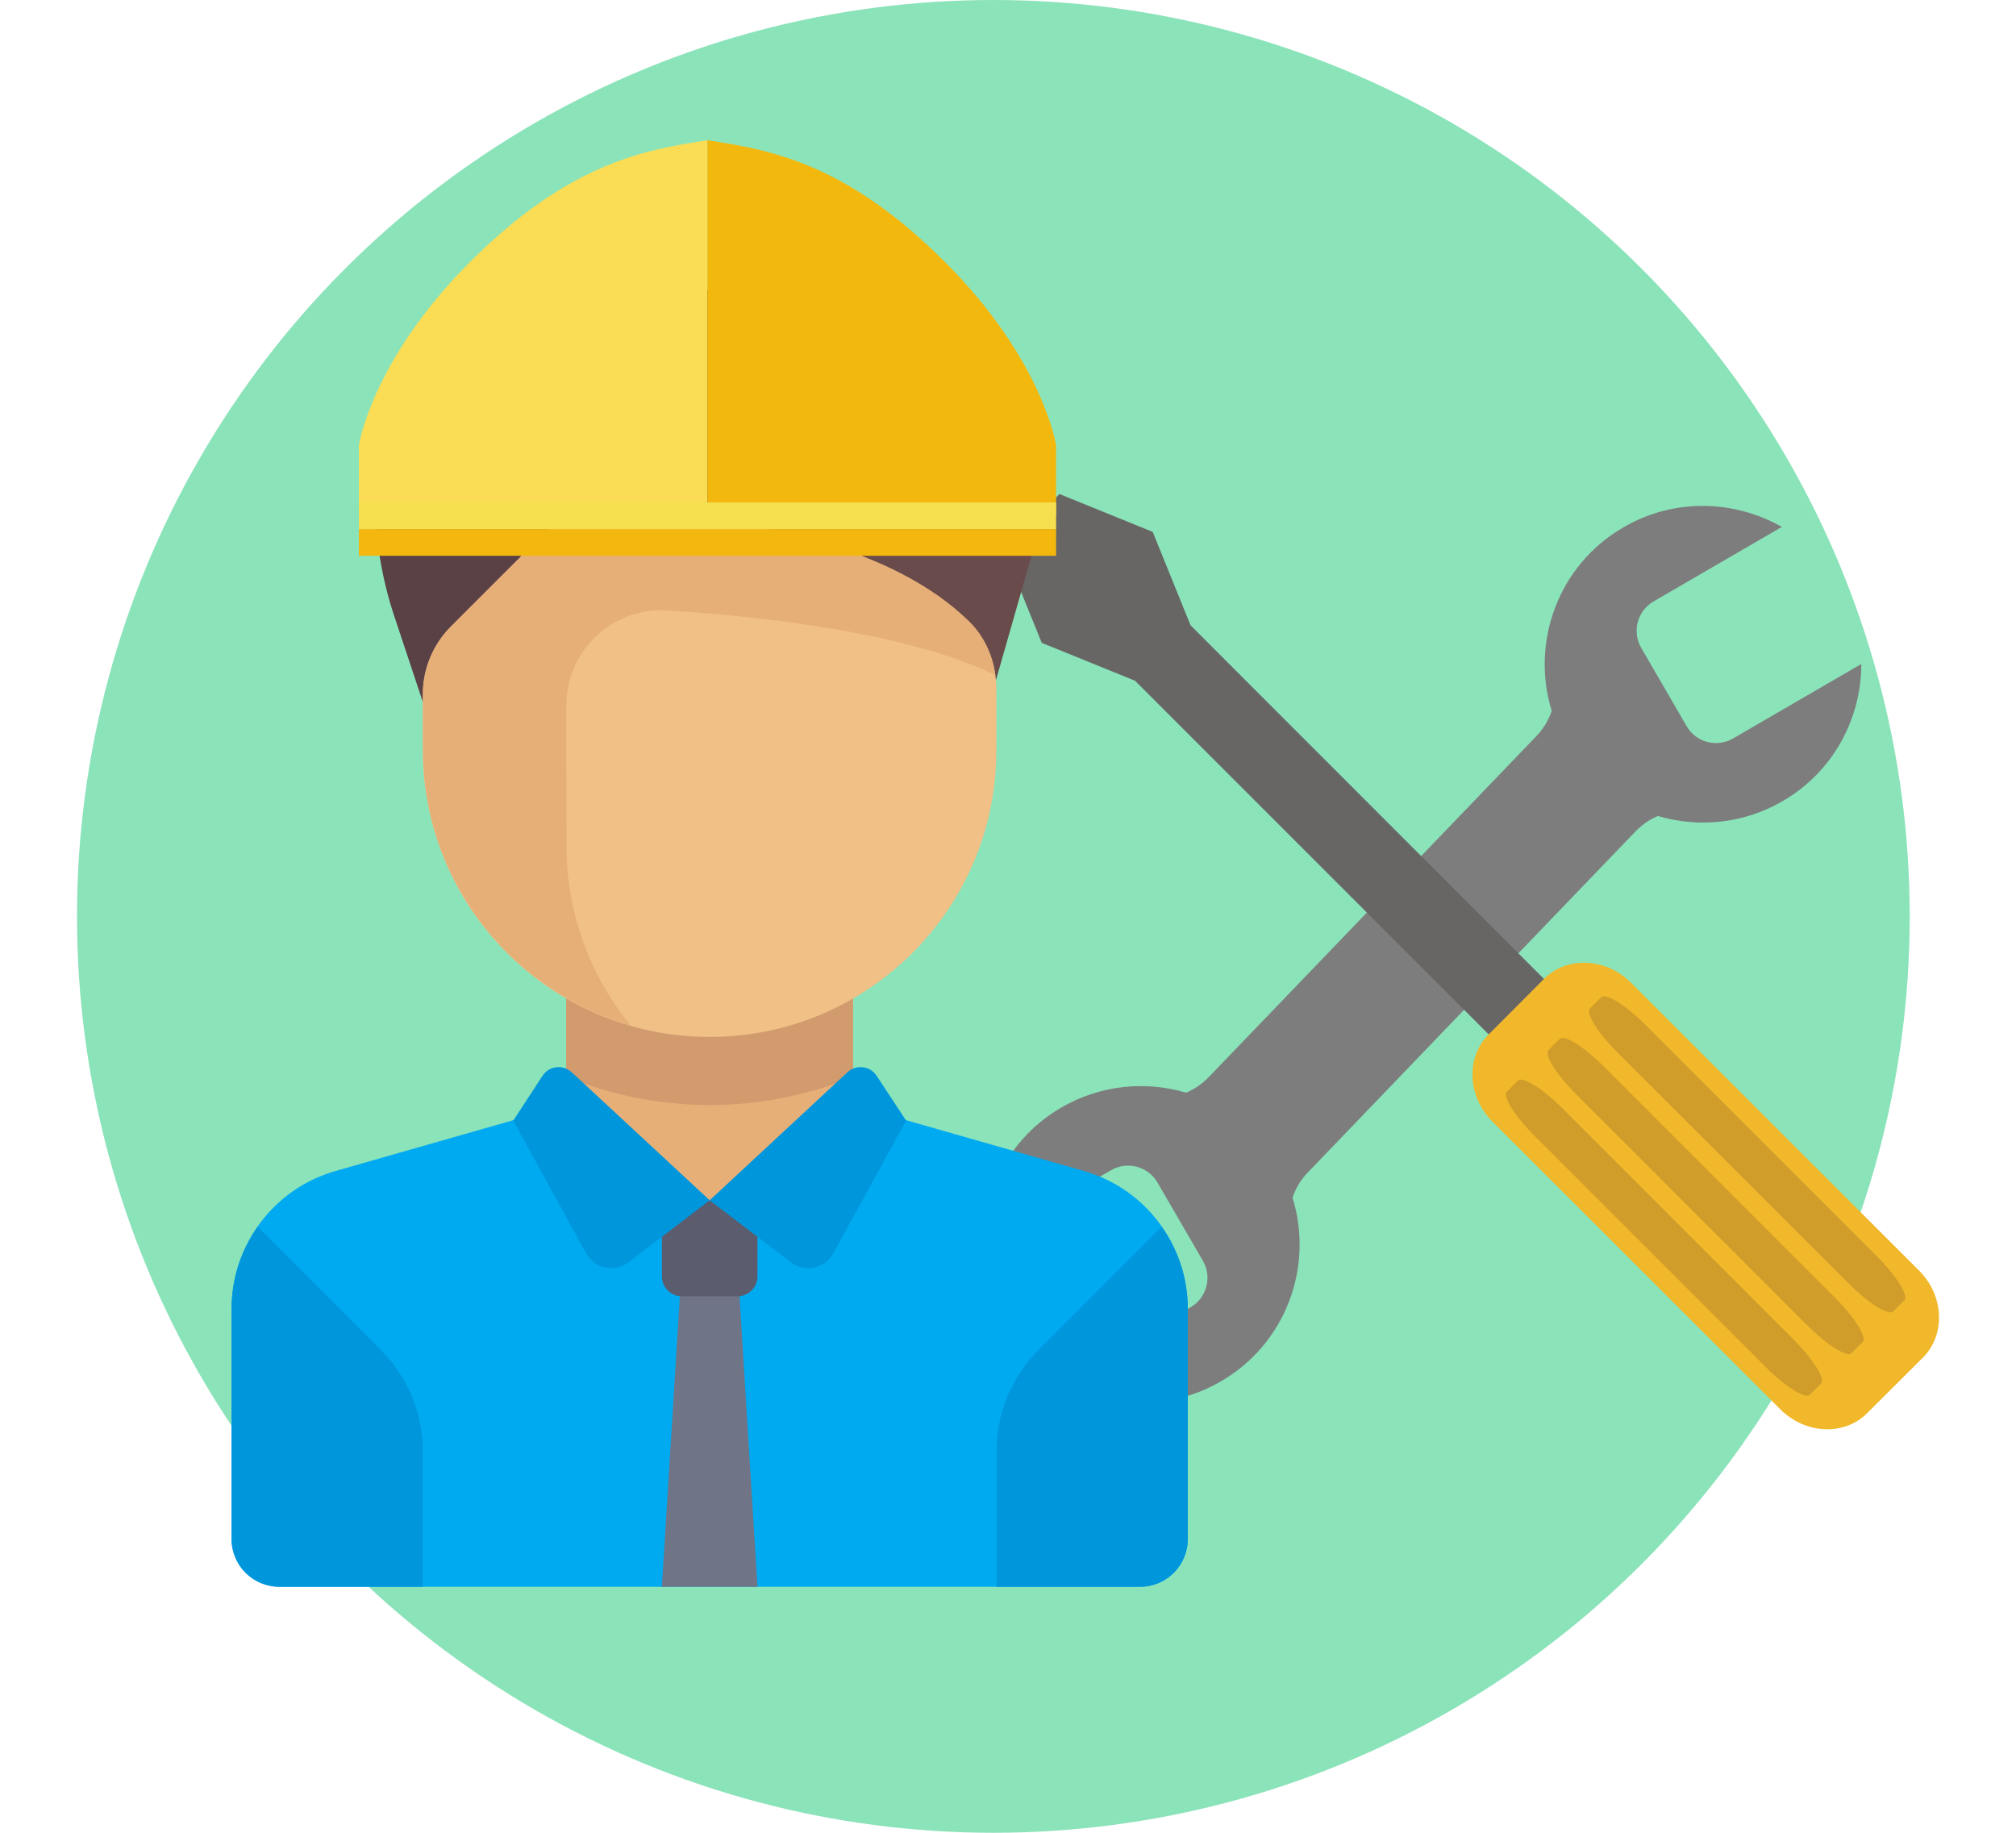 <?xml version="1.0" encoding="utf-8"?>
<!-- Generator: Adobe Illustrator 22.1.0, SVG Export Plug-In . SVG Version: 6.00 Build 0)  -->
<svg version="1.1" id="Layer_1" xmlns="http://www.w3.org/2000/svg" xmlns:xlink="http://www.w3.org/1999/xlink" x="0px" y="0px"
	 viewBox="0 0 93.47 92" width="99" height="90" style="enable-background:new 0 0 93.47 92;" xml:space="preserve">
<style type="text/css">
	.st0{fill:#8BE3BA;}
	.st1{fill:#7D7D7D;}
	.st2{fill:#676665;}
	.st3{fill:#F1B82B;}
	.st4{fill:#D09C2A;}
	.st5{fill:#5A4146;}
	.st6{fill:#694B4B;}
	.st7{fill:#E6AF78;}
	.st8{fill:#D29B6E;}
	.st9{fill:#00AAF0;}
	.st10{fill:#707487;}
	.st11{fill:#F0C087;}
	.st12{fill:#0096DC;}
	.st13{fill:#5B5D6E;}
	.st14{fill:#FADD55;}
	.st15{fill:#F3B80E;}
	.st16{fill:#F4B70E;}
	.st17{fill:#F6DF4E;}
</style>
<circle class="st0" cx="46" cy="46" r="46"/>
<g>
	<g>
		<g>
			<path class="st1" d="M56.52,63.29l-2.28-3.93c-0.47-0.81-1.52-1.09-2.33-0.62l-6.44,3.74c0-2.74,1.41-5.42,3.95-6.89
				c1.97-1.14,4.23-1.34,6.26-0.74c0.41-0.18,0.79-0.43,1.12-0.77l9.65-10.04l0,0l6.81-7.09c0.36-0.37,0.61-0.81,0.77-1.26
				c-1.07-3.46,0.33-7.33,3.6-9.22c2.54-1.48,5.56-1.38,7.95-0.02l-6.44,3.74c-0.81,0.47-1.09,1.51-0.62,2.33l2.28,3.93
				c0.47,0.82,1.52,1.09,2.33,0.62l6.44-3.74c0,2.74-1.41,5.42-3.96,6.89c-1.97,1.14-4.23,1.34-6.25,0.74
				c-0.41,0.17-0.79,0.43-1.12,0.77l-9.65,10.04l0,0l-6.81,7.09c-0.36,0.37-0.61,0.8-0.76,1.26c1.07,3.46-0.33,7.33-3.6,9.22
				c-2.54,1.48-5.56,1.38-7.94,0.01l6.44-3.74C56.71,65.14,56.99,64.1,56.52,63.29z"/>
			<g>
				<path class="st2" d="M46.53,27.59l2.79-2.79l4.68,1.9l1.9,4.69L74.4,49.9c0.84,0.84,0.9,2.14,0.13,2.91
					c-0.77,0.77-2.07,0.71-2.91-0.13L53.11,34.17l-4.68-1.9L46.53,27.59z"/>
				<g>
					<path class="st3" d="M85.5,70.74c1.26,1.26,3.22,1.35,4.37,0.19l2.79-2.78c1.15-1.15,1.07-3.11-0.19-4.37L78.01,49.33
						c-1.26-1.26-3.22-1.35-4.37-0.19l-2.78,2.79c-1.15,1.15-1.07,3.11,0.19,4.37L85.5,70.74z"/>
					<g>
						<path class="st4" d="M88.93,64.42c1.01,1.01,2.01,1.64,2.24,1.41l0.56-0.56c0.23-0.23-0.4-1.23-1.41-2.24L78.76,51.47
							c-1.01-1.01-2.01-1.64-2.25-1.41l-0.56,0.56c-0.23,0.23,0.4,1.24,1.41,2.24L88.93,64.42z"/>
						<path class="st4" d="M84.75,68.6c1.01,1.01,2.01,1.64,2.24,1.41l0.56-0.56c0.23-0.23-0.4-1.23-1.41-2.24L74.58,55.65
							c-1.01-1.01-2.01-1.64-2.24-1.41l-0.56,0.56c-0.23,0.23,0.4,1.24,1.41,2.24L84.75,68.6z"/>
						<path class="st4" d="M86.84,66.51c1.01,1.01,2.01,1.64,2.24,1.41l0.56-0.56c0.23-0.23-0.4-1.23-1.41-2.24L76.67,53.56
							c-1.01-1.01-2.01-1.64-2.24-1.41l-0.56,0.56c-0.23,0.23,0.4,1.24,1.41,2.24L86.84,66.51z"/>
					</g>
				</g>
			</g>
		</g>
	</g>
</g>
<g>
	<g>
		<path class="st5" d="M14.96,23.25v1.68c0,2.06,0.33,4.11,0.99,6.07l3.81,11.44h7.2v-26.4h-4.8
			C18.18,16.05,14.96,19.27,14.96,23.25z"/>
		<path class="st6" d="M47.82,28.23l-4.06,14.21l-19.2-16.8c-2.65,0-4.8-2.15-4.8-4.8l0,0c0-3.98,3.22-7.2,7.2-7.2l12.17,2.39
			c2.65,0,1.5,2.39,1.5,5.04l7.93,1.87C48.56,24.74,48.31,26.52,47.82,28.23z"/>
		<rect x="24.56" y="49.65" class="st7" width="14.4" height="10.62"/>
		<path class="st8" d="M24.56,54.06c2.23,0.9,4.65,1.41,7.2,1.41s4.97-0.51,7.2-1.41v-4.41h-14.4V54.06z"/>
		<path class="st9" d="M50.54,58.78l-11.58-3.31l-7.2,4.78l-7.2-4.78l-11.58,3.31c-3.09,0.88-5.22,3.71-5.22,6.92v11.55
			c0,1.33,1.07,2.4,2.4,2.4h43.2c1.33,0,2.4-1.07,2.4-2.4V65.7C55.76,62.49,53.63,59.66,50.54,58.78z"/>
		<polygon class="st10" points="34.16,79.65 29.36,79.65 30.56,60.27 32.96,60.27 		"/>
		<path class="st11" d="M31.76,52.05L31.76,52.05c-7.95,0-14.4-6.45-14.4-14.4v-2.81c0-1.27,0.51-2.49,1.41-3.39l4.35-4.35
			c0.92-0.92,2.18-1.45,3.48-1.41c7.67,0.24,14.46,1.89,18.17,5.51c0.91,0.89,1.38,2.13,1.38,3.4v3.06
			C46.16,45.6,39.71,52.05,31.76,52.05z"/>
		<path class="st7" d="M24.56,35.43c0-2.77,2.32-4.97,5.09-4.79c4.85,0.31,12.03,1.12,16.45,3.24c-0.14-1.01-0.58-1.97-1.32-2.69
			c-3.71-3.63-10.5-5.27-18.17-5.51l0,0l0,0c-1.3-0.04-2.56,0.49-3.48,1.41l-4.35,4.35c-0.9,0.9-1.41,2.12-1.41,3.39v2.81
			c0,6.57,4.4,12.1,10.41,13.83c-2-2.47-3.21-5.6-3.21-9.03L24.56,35.43L24.56,35.43z"/>
		<g>
			<path class="st12" d="M17.36,72.85c0-1.91-0.76-3.74-2.11-5.09l-6.18-6.18c-0.83,1.18-1.31,2.6-1.31,4.12v11.55
				c0,1.33,1.07,2.4,2.4,2.4h7.2L17.36,72.85L17.36,72.85L17.36,72.85z"/>
			<path class="st12" d="M46.16,72.85c0-1.91,0.76-3.74,2.11-5.09l6.18-6.18c0.83,1.18,1.31,2.6,1.31,4.12v11.55
				c0,1.33-1.07,2.4-2.4,2.4h-7.2L46.16,72.85L46.16,72.85L46.16,72.85z"/>
		</g>
		<path class="st13" d="M33.16,65.07h-2.8c-0.55,0-1-0.45-1-1v-3.8h4.8v3.8C34.16,64.62,33.71,65.07,33.16,65.07z"/>
		<g>
			<path class="st12" d="M31.76,60.25l-4.07,3.11c-0.7,0.54-1.71,0.32-2.14-0.45l-3.65-6.66L23.37,54c0.33-0.5,1.02-0.58,1.46-0.18
				L31.76,60.25z"/>
			<path class="st12" d="M31.76,60.25l4.07,3.11c0.7,0.54,1.71,0.32,2.14-0.45l3.65-6.66L40.14,54c-0.33-0.5-1.02-0.58-1.46-0.18
				L31.76,60.25z"/>
		</g>
	</g>
	<g>
		<path class="st14" d="M31.65,7.04v18.84h-17.5v-3.52c0,0,0.63-4.27,5.61-9.24S28.53,7.52,31.65,7.04z"/>
		<path class="st15" d="M31.65,7.04v18.84h17.5v-3.52c0,0-0.63-4.27-5.61-9.24S34.77,7.52,31.65,7.04z"/>
		<rect x="14.15" y="26.56" class="st16" width="35" height="1.34"/>
		<rect x="14.15" y="25.22" class="st17" width="35" height="1.34"/>
	</g>
</g>
</svg>

